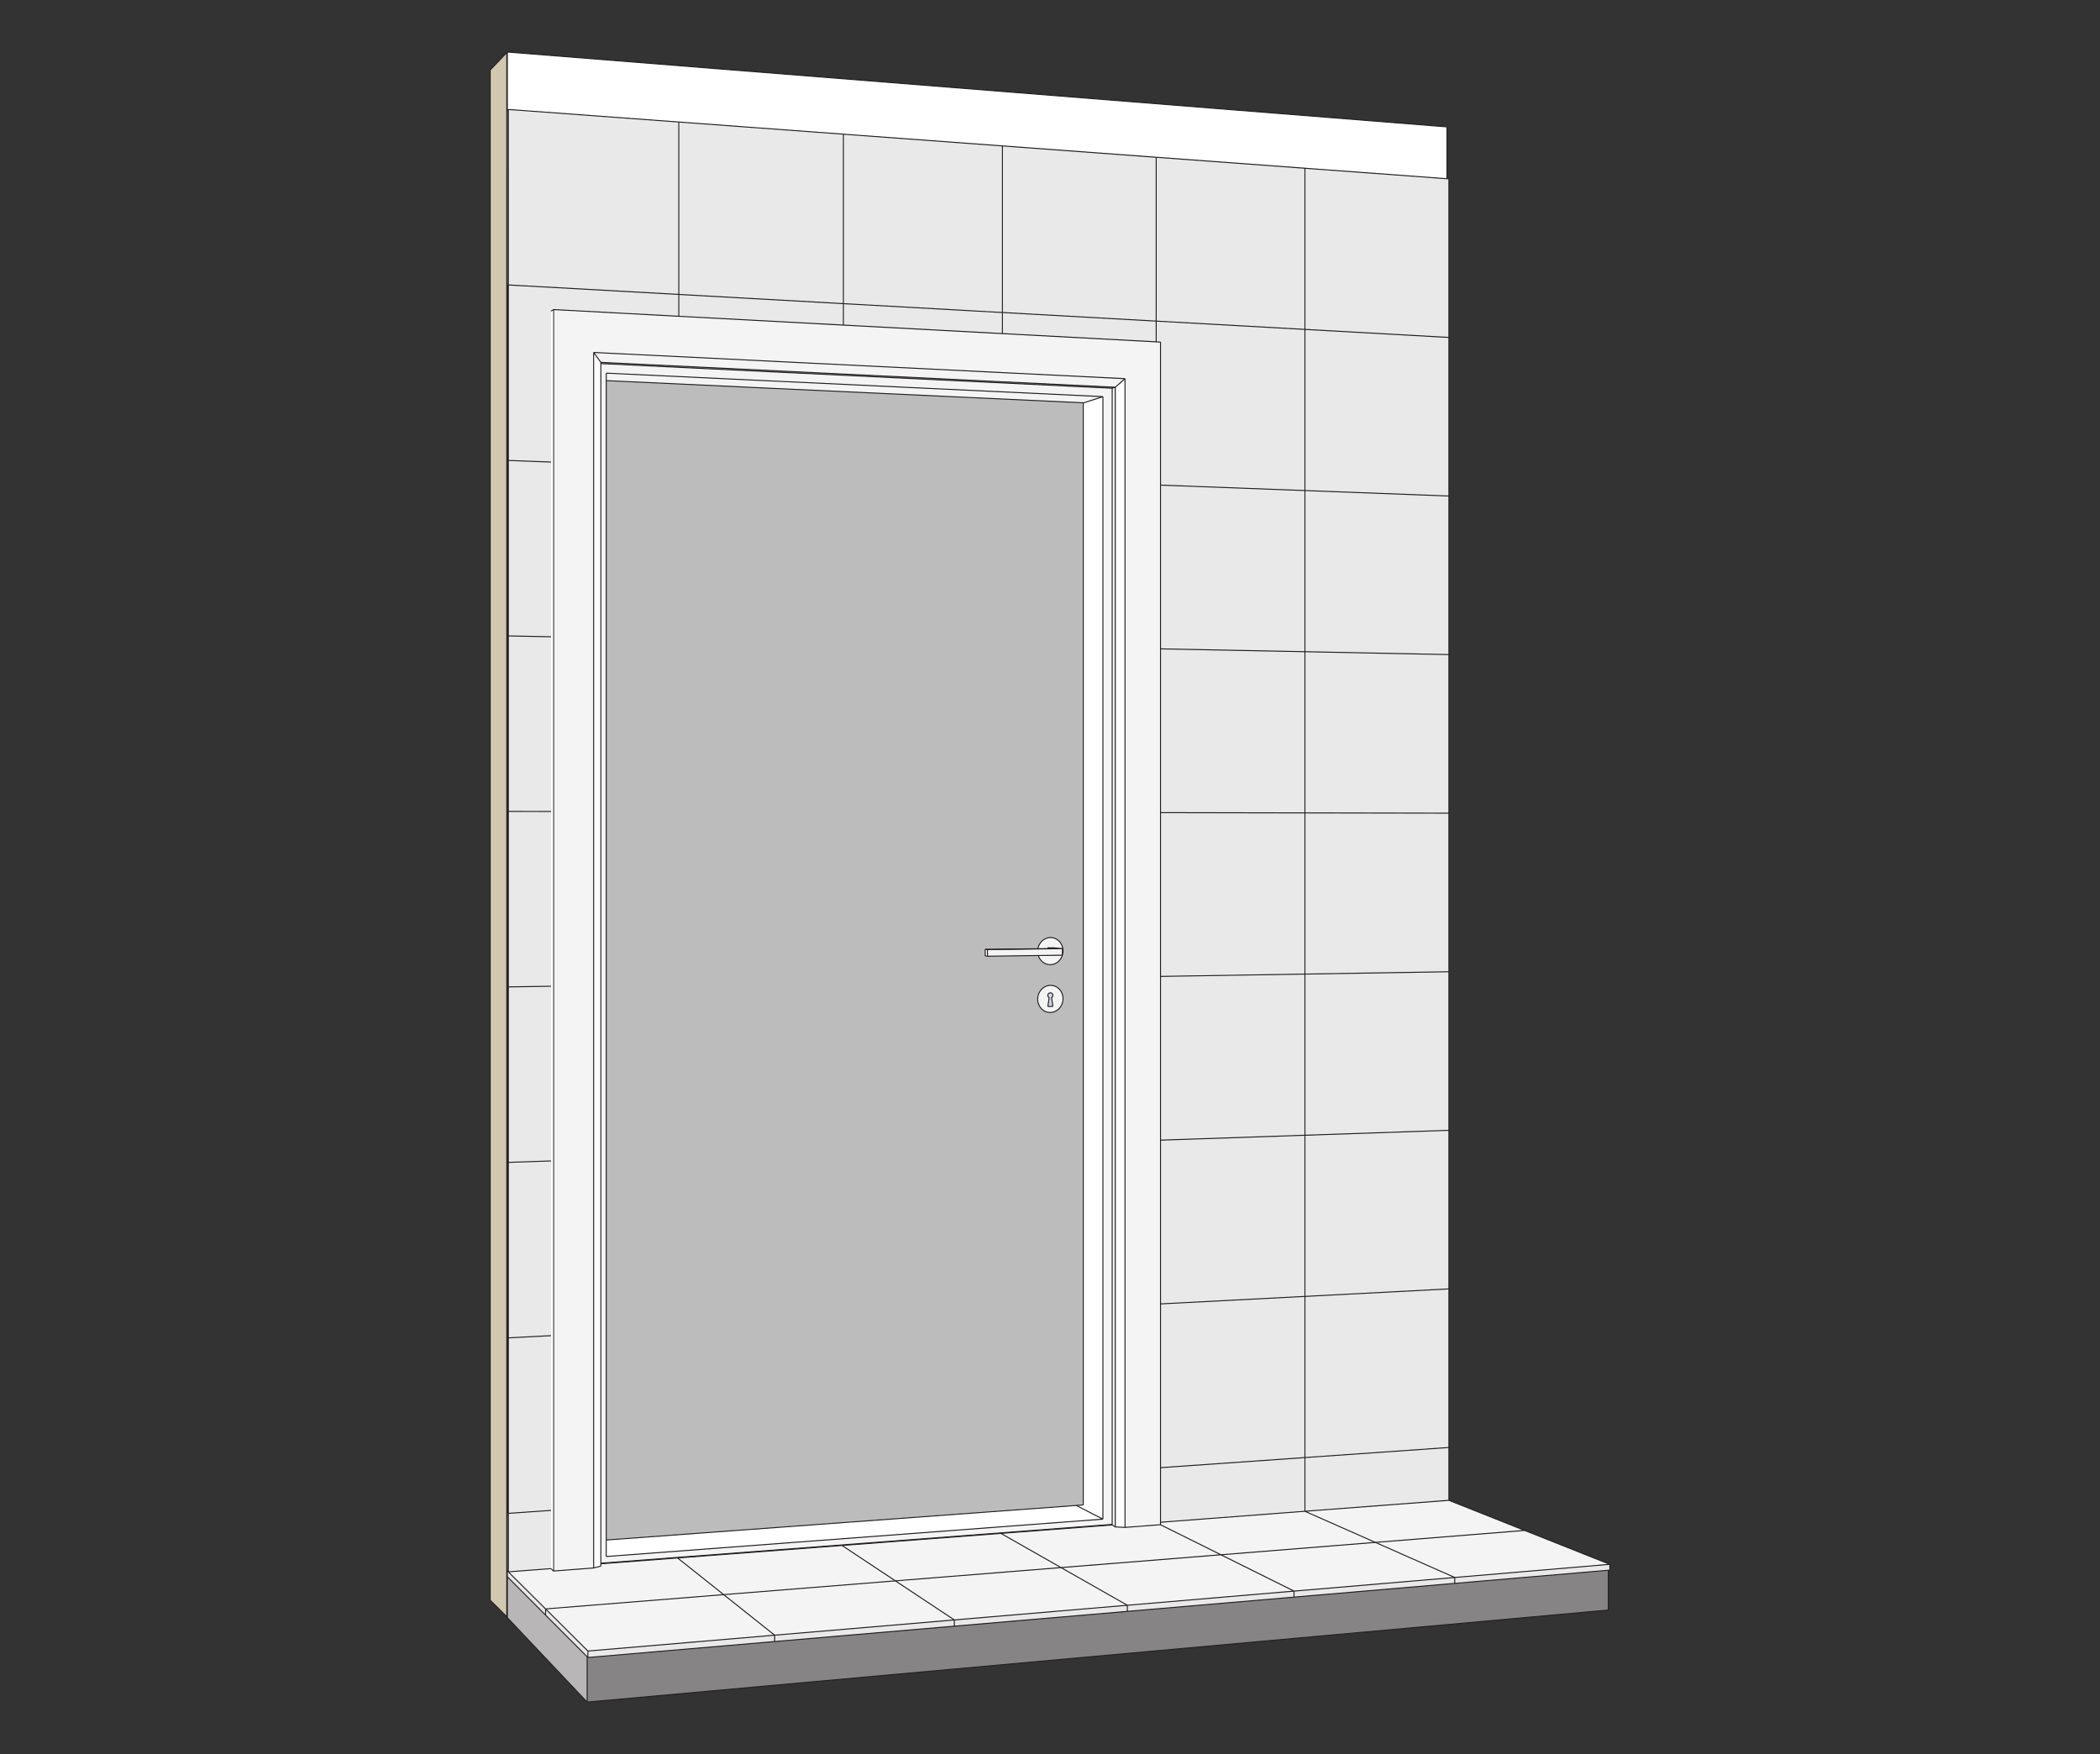 <?xml version="1.0" encoding="UTF-8"?>
<svg xmlns="http://www.w3.org/2000/svg" xmlns:xlink="http://www.w3.org/1999/xlink" width="317.48pt" height="265.18pt" viewBox="0 0 317.48 265.18" version="1.1">
<rect x="0" y="0" width="317.48" height="265.18" fill="#333333" stroke="none"/>
<g id="surface1">
<path style=" stroke:none;fill-rule:nonzero;fill:rgb(74.113%,73.643%,73.759%);fill-opacity:1;" d="M 157.539 149.484 L 157.367 149.668 L 157.219 149.875 L 157.094 150.098 L 156.996 150.336 L 156.93 150.586 L 156.891 150.84 L 156.883 151.098 L 156.902 151.355 L 156.953 151.605 L 157.031 151.848 L 157.141 152.074 L 157.273 152.285 L 157.434 152.477 L 157.613 152.645 L 157.812 152.789 L 158.027 152.902 L 158.25 152.988 L 158.484 153.039 L 158.727 153.062 L 158.965 153.051 L 159.203 153.008 L 159.434 152.93 L 159.656 152.824 L 159.863 152.695 L 160.055 152.531 L 160.227 152.348 L 160.371 152.145 L 160.496 151.922 L 160.594 151.684 L 160.66 151.434 L 160.699 151.18 L 160.711 150.922 L 160.688 150.668 L 160.637 150.418 L 160.559 150.176 L 160.449 149.949 L 160.316 149.738 L 160.16 149.547 L 159.98 149.379 L 159.781 149.234 L 159.57 149.121 L 159.344 149.035 L 159.109 148.98 L 158.871 148.961 L 158.629 148.969 L 158.391 149.012 L 158.16 149.086 L 157.938 149.191 L 157.73 149.324 Z M 160.605 143.09 L 160.512 142.852 L 160.395 142.633 L 160.246 142.426 L 160.078 142.246 L 159.891 142.086 L 159.688 141.953 L 159.469 141.855 L 159.238 141.781 L 159 141.742 L 158.762 141.734 L 158.52 141.758 L 158.285 141.812 L 158.059 141.898 L 157.844 142.016 L 157.641 142.16 L 157.461 142.332 L 157.297 142.523 L 157.16 142.738 L 157.047 142.969 L 156.965 143.211 L 156.918 143.418 L 148.949 143.523 L 148.949 144.52 L 149.285 144.555 L 156.977 144.449 L 157.078 144.715 L 157.199 144.938 L 157.344 145.141 L 157.512 145.324 L 157.703 145.48 L 157.906 145.613 L 158.129 145.715 L 158.355 145.785 L 158.594 145.824 L 158.836 145.832 L 159.074 145.809 L 159.309 145.754 L 159.535 145.664 L 159.754 145.547 L 159.953 145.402 L 160.133 145.23 L 160.297 145.035 L 160.434 144.824 L 160.543 144.598 L 160.609 144.402 L 160.684 144.102 L 160.707 143.848 L 160.703 143.59 L 160.668 143.336 Z M 91.652 57.539 L 163.77 60.891 L 163.77 227.512 L 162.719 227.586 L 91.652 232.812 L 91.652 57.539 "/>
<path style=" stroke:none;fill-rule:nonzero;fill:rgb(95.686%,95.609%,95.628%);fill-opacity:1;" d="M 163.77 60.891 L 91.652 57.539 L 91.652 56.41 L 166.738 59.961 L 163.77 60.922 L 163.77 60.891 "/>
<path style=" stroke:none;fill-rule:nonzero;fill:rgb(100%,100%,100%);fill-opacity:1;" d="M 163.77 60.922 L 166.738 59.961 L 166.738 229.656 L 162.719 227.586 L 163.77 227.512 L 163.77 60.922 "/>
<path style=" stroke:none;fill-rule:nonzero;fill:rgb(100%,100%,100%);fill-opacity:1;" d="M 162.719 227.586 L 166.738 229.656 L 91.652 235.305 L 91.652 232.812 L 162.719 227.586 "/>
<path style=" stroke:none;fill-rule:nonzero;fill:rgb(86.679%,85.637%,84.433%);fill-opacity:1;" d="M 76.613 25.609 L 76.703 25.617 L 76.703 237.391 L 76.613 237.398 L 76.613 25.609 "/>
<path style=" stroke:none;fill-rule:nonzero;fill:rgb(100%,100%,100%);fill-opacity:1;" d="M 76.703 25.617 L 76.613 25.609 L 76.703 25.527 Z M 76.703 25.617 "/>
<path style=" stroke:none;fill-rule:nonzero;fill:rgb(82.379%,77.745%,68.591%);fill-opacity:1;" d="M 74.109 241.906 L 74.109 10.574 L 76.613 7.961 L 76.613 244.398 L 74.109 241.906 "/>
<path style=" stroke:none;fill-rule:nonzero;fill:rgb(100%,100%,100%);fill-opacity:1;" d="M 76.703 7.867 L 218.746 19.184 L 218.746 27.02 L 174.797 23.773 L 127.504 20.285 L 76.852 16.547 L 76.703 16.688 L 76.703 7.867 "/>
<path style=" stroke:none;fill-rule:nonzero;fill:rgb(76.337%,76.976%,77.626%);fill-opacity:1;" d="M 76.613 7.961 L 76.703 7.867 L 76.703 25.527 L 76.613 25.609 L 76.613 7.961 "/>
<path style=" stroke:none;fill-rule:nonzero;fill:rgb(91.364%,91.206%,91.246%);fill-opacity:1;" d="M 219.047 218.82 L 219.047 226.812 L 197.281 228.465 L 197.281 220.344 L 219.047 218.82 "/>
<path style=" stroke:none;fill-rule:nonzero;fill:rgb(95.686%,95.609%,95.628%);fill-opacity:1;" d="M 197.281 228.465 L 219.047 226.812 L 230.492 231.363 L 207.93 233.168 L 197.281 228.465 "/>
<path style=" stroke:none;fill-rule:nonzero;fill:rgb(91.364%,91.206%,91.246%);fill-opacity:1;" d="M 197.281 220.344 L 197.281 228.465 L 175.449 230.125 L 175.449 221.871 L 197.281 220.344 "/>
<path style=" stroke:none;fill-rule:nonzero;fill:rgb(95.686%,95.609%,95.628%);fill-opacity:1;" d="M 175.449 230.125 L 197.281 228.465 L 207.93 233.168 L 184.582 235.039 L 175.438 230.496 L 175.449 230.125 "/>
<path style=" stroke:none;fill-rule:nonzero;fill:rgb(95.686%,95.609%,95.628%);fill-opacity:1;" d="M 175.449 230.492 L 170.078 230.906 L 170.078 57.242 L 89.75 53.281 L 89.75 237.035 L 83.691 237.496 L 83.691 46.801 L 127.504 49.145 L 174.797 51.676 L 175.449 51.715 L 175.449 230.492 "/>
<path style=" stroke:none;fill-rule:nonzero;fill:rgb(95.686%,95.609%,95.628%);fill-opacity:1;" d="M 83.691 237.496 L 89.75 237.035 L 90.836 236.758 L 90.836 236.406 L 102.441 235.523 L 109.406 241.066 L 82.48 243.227 L 76.852 237.625 L 83.305 237.133 L 83.691 237.496 "/>
<path style=" stroke:none;fill-rule:nonzero;fill:rgb(100%,100%,100%);fill-opacity:1;" d="M 90.836 236.758 L 89.75 237.035 L 89.75 53.281 L 90.836 54.777 L 90.836 236.758 "/>
<path style=" stroke:none;fill-rule:nonzero;fill:rgb(91.364%,91.206%,91.246%);fill-opacity:1;" d="M 83.691 237.496 L 83.305 237.133 L 76.852 237.625 L 76.852 228.781 L 83.305 228.328 L 83.305 47.055 L 83.691 46.801 L 83.691 237.496 "/>
<path style=" stroke:none;fill-rule:nonzero;fill:rgb(91.364%,91.206%,91.246%);fill-opacity:1;" d="M 83.305 47.055 L 83.305 69.852 L 76.852 69.605 L 76.852 43.074 L 127.504 45.902 L 127.504 49.145 L 83.691 46.801 L 83.305 47.055 "/>
<path style=" stroke:none;fill-rule:nonzero;fill:rgb(91.364%,91.206%,91.246%);fill-opacity:1;" d="M 83.305 175.504 L 83.305 201.914 L 76.852 202.25 L 76.852 175.723 L 83.305 175.504 "/>
<path style=" stroke:none;fill-rule:nonzero;fill:rgb(91.364%,91.206%,91.246%);fill-opacity:1;" d="M 83.305 149.09 L 83.305 175.504 L 76.852 175.723 L 76.852 149.195 L 83.305 149.09 "/>
<path style=" stroke:none;fill-rule:nonzero;fill:rgb(91.364%,91.206%,91.246%);fill-opacity:1;" d="M 83.305 122.676 L 83.305 149.09 L 76.852 149.195 L 76.852 122.664 L 83.305 122.676 "/>
<path style=" stroke:none;fill-rule:nonzero;fill:rgb(91.364%,91.206%,91.246%);fill-opacity:1;" d="M 83.305 96.262 L 83.305 122.676 L 76.852 122.664 L 76.852 96.137 L 83.305 96.262 "/>
<path style=" stroke:none;fill-rule:nonzero;fill:rgb(91.364%,91.206%,91.246%);fill-opacity:1;" d="M 83.305 69.852 L 83.305 96.262 L 76.852 96.137 L 76.852 69.605 L 83.305 69.852 "/>
<path style=" stroke:none;fill-rule:nonzero;fill:rgb(91.364%,91.206%,91.246%);fill-opacity:1;" d="M 83.305 201.914 L 83.305 228.328 L 76.852 228.781 L 76.852 202.25 L 83.305 201.914 "/>
<path style=" stroke:none;fill-rule:nonzero;fill:rgb(95.686%,95.609%,95.628%);fill-opacity:1;" d="M 170.078 230.906 L 175.438 230.496 L 184.582 235.039 L 160.41 236.98 L 151.316 231.812 L 168.141 230.535 L 168.609 230.832 L 170.078 230.906 "/>
<path style=" stroke:none;fill-rule:nonzero;fill:rgb(100%,100%,100%);fill-opacity:1;" d="M 170.078 230.906 L 168.609 230.832 L 168.609 58.539 L 170.078 57.242 L 170.078 230.906 "/>
<path style=" stroke:none;fill-rule:nonzero;fill:rgb(95.686%,95.609%,95.628%);fill-opacity:1;" d="M 168.609 230.832 L 168.141 230.59 L 168.141 58.691 L 168.609 58.539 L 168.609 230.832 "/>
<path style=" stroke:none;fill-rule:nonzero;fill:rgb(95.686%,95.609%,95.628%);fill-opacity:1;" d="M 90.836 54.777 L 89.75 53.281 L 170.078 57.242 L 168.609 58.539 L 90.836 54.777 "/>
<path style=" stroke:none;fill-rule:nonzero;fill:rgb(76.337%,76.976%,77.626%);fill-opacity:1;" d="M 90.836 54.777 L 168.609 58.539 L 168.141 58.691 L 90.836 54.965 L 90.836 54.777 "/>
<path style=" stroke:none;fill-rule:nonzero;fill:rgb(95.686%,95.609%,95.628%);fill-opacity:1;" d="M 166.738 59.961 L 91.652 56.41 L 91.652 235.305 L 166.738 229.656 Z M 90.836 54.965 L 168.141 58.691 L 168.141 230.449 L 90.836 236.316 L 90.836 54.965 "/>
<path style=" stroke:none;fill-rule:nonzero;fill:rgb(91.364%,91.206%,91.246%);fill-opacity:1;" d="M 76.852 228.781 L 76.852 237.625 L 76.703 237.48 L 76.703 228.648 L 76.852 228.781 "/>
<path style=" stroke:none;fill-rule:nonzero;fill:rgb(91.364%,91.206%,91.246%);fill-opacity:1;" d="M 76.852 228.781 L 76.703 228.648 L 76.703 202.152 L 76.852 202.25 L 76.852 228.781 "/>
<path style=" stroke:none;fill-rule:nonzero;fill:rgb(91.364%,91.206%,91.246%);fill-opacity:1;" d="M 76.703 237.48 L 76.852 237.625 L 82.48 243.227 L 82.48 244.152 L 76.703 238.363 L 76.703 237.48 "/>
<path style=" stroke:none;fill-rule:nonzero;fill:rgb(91.364%,91.206%,91.246%);fill-opacity:1;" d="M 197.281 220.344 L 175.449 221.871 L 175.449 197.117 L 219.047 194.848 L 219.047 218.82 L 197.281 220.344 "/>
<path style=" stroke:none;fill-rule:nonzero;fill:rgb(91.364%,91.206%,91.246%);fill-opacity:1;" d="M 219.047 170.875 L 219.047 194.848 L 175.449 197.117 L 175.449 172.363 L 219.047 170.875 "/>
<path style=" stroke:none;fill-rule:nonzero;fill:rgb(91.364%,91.206%,91.246%);fill-opacity:1;" d="M 219.047 170.875 L 175.449 172.363 L 175.449 147.605 L 219.047 146.902 L 219.047 170.875 "/>
<path style=" stroke:none;fill-rule:nonzero;fill:rgb(91.364%,91.206%,91.246%);fill-opacity:1;" d="M 76.852 202.25 L 76.703 202.152 L 76.703 175.656 L 76.852 175.723 L 76.852 202.25 "/>
<path style=" stroke:none;fill-rule:nonzero;fill:rgb(91.364%,91.206%,91.246%);fill-opacity:1;" d="M 219.047 98.957 L 219.047 122.93 L 175.449 122.848 L 175.449 98.094 L 219.047 98.957 "/>
<path style=" stroke:none;fill-rule:nonzero;fill:rgb(91.364%,91.206%,91.246%);fill-opacity:1;" d="M 219.047 98.957 L 175.449 98.094 L 175.449 73.336 L 219.047 74.984 L 219.047 98.957 "/>
<path style=" stroke:none;fill-rule:nonzero;fill:rgb(91.364%,91.206%,91.246%);fill-opacity:1;" d="M 175.449 122.848 L 219.047 122.93 L 219.047 146.902 L 175.449 147.605 L 175.449 122.848 "/>
<path style=" stroke:none;fill-rule:nonzero;fill:rgb(91.364%,91.206%,91.246%);fill-opacity:1;" d="M 219.047 74.984 L 175.449 73.336 L 175.449 51.715 L 174.797 51.676 L 174.797 48.543 L 219.047 51.012 L 219.047 74.984 "/>
<path style=" stroke:none;fill-rule:nonzero;fill:rgb(91.364%,91.206%,91.246%);fill-opacity:1;" d="M 127.504 49.145 L 127.504 45.902 L 174.797 48.543 L 174.797 51.676 L 127.504 49.145 "/>
<path style=" stroke:none;fill-rule:nonzero;fill:rgb(91.364%,91.206%,91.246%);fill-opacity:1;" d="M 174.797 48.543 L 127.504 45.902 L 127.504 20.285 L 174.797 23.773 L 174.797 48.543 "/>
<path style=" stroke:none;fill-rule:nonzero;fill:rgb(91.364%,91.206%,91.246%);fill-opacity:1;" d="M 219.047 51.012 L 174.797 48.543 L 174.797 23.773 L 218.746 27.02 L 219.047 27.039 L 219.047 51.012 "/>
<path style=" stroke:none;fill-rule:nonzero;fill:rgb(91.364%,91.206%,91.246%);fill-opacity:1;" d="M 127.504 20.285 L 127.504 45.902 L 76.852 43.074 L 76.852 16.547 L 127.504 20.285 "/>
<path style=" stroke:none;fill-rule:nonzero;fill:rgb(91.364%,91.206%,91.246%);fill-opacity:1;" d="M 76.852 16.547 L 76.852 43.074 L 76.703 43.184 L 76.703 16.688 L 76.852 16.547 "/>
<path style=" stroke:none;fill-rule:nonzero;fill:rgb(91.364%,91.206%,91.246%);fill-opacity:1;" d="M 76.703 43.184 L 76.852 43.074 L 76.852 69.605 L 76.703 69.68 L 76.703 43.184 "/>
<path style=" stroke:none;fill-rule:nonzero;fill:rgb(91.364%,91.206%,91.246%);fill-opacity:1;" d="M 76.852 175.723 L 76.703 175.656 L 76.703 149.16 L 76.852 149.195 L 76.852 175.723 "/>
<path style=" stroke:none;fill-rule:nonzero;fill:rgb(91.364%,91.206%,91.246%);fill-opacity:1;" d="M 76.852 149.195 L 76.703 149.16 L 76.703 122.668 L 76.852 122.664 L 76.852 149.195 "/>
<path style=" stroke:none;fill-rule:nonzero;fill:rgb(91.364%,91.206%,91.246%);fill-opacity:1;" d="M 76.852 122.664 L 76.703 122.668 L 76.703 96.172 L 76.852 96.137 L 76.852 122.664 "/>
<path style=" stroke:none;fill-rule:nonzero;fill:rgb(91.364%,91.206%,91.246%);fill-opacity:1;" d="M 76.852 96.137 L 76.703 96.172 L 76.703 69.68 L 76.852 69.605 L 76.852 96.137 "/>
<path style=" stroke:none;fill-rule:nonzero;fill:rgb(95.686%,95.609%,95.628%);fill-opacity:1;" d="M 207.93 233.168 L 230.492 231.363 L 243.371 236.484 L 219.93 238.473 L 207.93 233.168 "/>
<path style=" stroke:none;fill-rule:nonzero;fill:rgb(95.686%,95.609%,95.628%);fill-opacity:1;" d="M 184.582 235.039 L 207.93 233.168 L 219.93 238.473 L 195.633 240.531 L 184.582 235.039 "/>
<path style=" stroke:none;fill-rule:nonzero;fill:rgb(91.364%,91.206%,91.246%);fill-opacity:1;" d="M 195.633 240.531 L 219.93 238.473 L 219.93 239.363 L 195.633 241.441 L 195.633 240.531 "/>
<path style=" stroke:none;fill-rule:nonzero;fill:rgb(95.686%,95.609%,95.628%);fill-opacity:1;" d="M 184.582 235.039 L 195.633 240.531 L 170.43 242.672 L 160.41 236.98 L 184.582 235.039 "/>
<path style=" stroke:none;fill-rule:nonzero;fill:rgb(95.686%,95.609%,95.628%);fill-opacity:1;" d="M 160.41 236.98 L 170.43 242.672 L 144.277 244.891 L 135.367 238.984 L 160.41 236.98 "/>
<path style=" stroke:none;fill-rule:nonzero;fill:rgb(95.686%,95.609%,95.628%);fill-opacity:1;" d="M 135.367 238.984 L 144.277 244.891 L 117.109 247.195 L 109.406 241.066 L 135.367 238.984 "/>
<path style=" stroke:none;fill-rule:nonzero;fill:rgb(95.686%,95.609%,95.628%);fill-opacity:1;" d="M 135.367 238.984 L 109.406 241.066 L 102.441 235.523 L 127.301 233.637 L 135.367 238.984 "/>
<path style=" stroke:none;fill-rule:nonzero;fill:rgb(91.364%,91.206%,91.246%);fill-opacity:1;" d="M 117.109 247.195 L 144.277 244.891 L 144.277 245.832 L 117.109 248.156 L 117.109 247.195 "/>
<path style=" stroke:none;fill-rule:nonzero;fill:rgb(95.686%,95.609%,95.628%);fill-opacity:1;" d="M 109.406 241.066 L 117.109 247.195 L 88.879 249.594 L 82.48 243.227 L 109.406 241.066 "/>
<path style=" stroke:none;fill-rule:nonzero;fill:rgb(91.364%,91.206%,91.246%);fill-opacity:1;" d="M 144.277 245.832 L 144.277 244.891 L 170.43 242.672 L 170.43 243.598 L 144.277 245.832 "/>
<path style=" stroke:none;fill-rule:nonzero;fill:rgb(52.484%,51.62%,51.834%);fill-opacity:1;" d="M 117.109 248.156 L 144.277 245.832 L 170.43 243.598 L 195.633 241.441 L 219.93 239.363 L 243.148 237.379 L 243.148 243.398 L 88.766 257.312 L 88.766 250.457 L 88.879 250.57 L 117.109 248.156 "/>
<path style=" stroke:none;fill-rule:nonzero;fill:rgb(91.364%,91.206%,91.246%);fill-opacity:1;" d="M 117.109 247.195 L 117.109 248.156 L 88.879 250.57 L 88.879 249.594 L 117.109 247.195 "/>
<path style=" stroke:none;fill-rule:nonzero;fill:rgb(95.686%,95.609%,95.628%);fill-opacity:1;" d="M 160.41 236.98 L 135.367 238.984 L 127.301 233.637 L 151.316 231.812 L 160.41 236.98 "/>
<path style=" stroke:none;fill-rule:nonzero;fill:rgb(91.364%,91.206%,91.246%);fill-opacity:1;" d="M 170.43 243.598 L 170.43 242.672 L 195.633 240.531 L 195.633 241.441 L 170.43 243.598 "/>
<path style=" stroke:none;fill-rule:nonzero;fill:rgb(91.364%,91.206%,91.246%);fill-opacity:1;" d="M 219.93 239.363 L 219.93 238.473 L 243.371 236.484 L 243.371 237.359 L 243.148 237.379 L 219.93 239.363 "/>
<path style=" stroke:none;fill-rule:nonzero;fill:rgb(91.364%,91.206%,91.246%);fill-opacity:1;" d="M 82.48 243.227 L 88.879 249.594 L 88.879 250.57 L 88.766 250.457 L 82.48 244.152 L 82.48 243.227 "/>
<path style=" stroke:none;fill-rule:nonzero;fill:rgb(71.925%,71.414%,71.541%);fill-opacity:1;" d="M 76.703 238.363 L 82.48 244.152 L 88.766 250.457 L 88.766 257.312 L 76.703 244.555 L 76.703 238.363 "/>
<path style=" stroke:none;fill-rule:nonzero;fill:rgb(76.337%,76.976%,77.626%);fill-opacity:1;" d="M 158.371 143.402 L 158.371 143.293 L 159.348 143.391 Z M 158.371 143.402 "/>
<path style=" stroke:none;fill-rule:nonzero;fill:rgb(95.686%,95.609%,95.628%);fill-opacity:1;" d="M 158.371 143.293 L 158.371 143.402 L 156.918 143.418 L 156.965 143.211 L 157.047 142.969 L 157.16 142.738 L 157.297 142.523 L 157.461 142.332 L 157.641 142.16 L 157.844 142.016 L 158.059 141.898 L 158.285 141.812 L 158.52 141.758 L 158.762 141.734 L 159 141.742 L 159.238 141.781 L 159.469 141.855 L 159.688 141.953 L 159.891 142.086 L 160.078 142.246 L 160.246 142.426 L 160.395 142.633 L 160.512 142.852 L 160.605 143.09 L 160.668 143.336 L 160.703 143.59 L 160.707 143.848 L 160.684 144.102 L 160.629 144.355 L 160.617 143.41 L 159.289 143.281 L 158.371 143.293 "/>
<path style=" stroke:none;fill-rule:nonzero;fill:rgb(95.686%,95.609%,95.628%);fill-opacity:1;" d="M 160.297 145.035 L 160.133 145.23 L 159.953 145.402 L 159.754 145.547 L 159.535 145.664 L 159.309 145.754 L 159.074 145.809 L 158.836 145.832 L 158.594 145.824 L 158.355 145.785 L 158.129 145.715 L 157.906 145.613 L 157.703 145.48 L 157.512 145.324 L 157.344 145.141 L 157.199 144.938 L 157.078 144.715 L 156.988 144.48 L 160.609 144.402 L 160.543 144.598 L 160.434 144.824 L 160.297 145.035 "/>
<path style=" stroke:none;fill-rule:nonzero;fill:rgb(100%,100%,100%);fill-opacity:1;" d="M 149.285 144.555 L 148.949 144.52 L 148.949 143.523 L 149.285 143.559 L 149.285 144.555 "/>
<path style=" stroke:none;fill-rule:nonzero;fill:rgb(100%,100%,100%);fill-opacity:1;" d="M 159.348 143.391 L 158.371 143.293 L 159.289 143.281 L 160.617 143.41 L 149.285 143.559 L 148.949 143.523 L 156.918 143.418 L 158.371 143.402 L 159.348 143.391 "/>
<path style=" stroke:none;fill-rule:nonzero;fill:rgb(95.686%,95.609%,95.628%);fill-opacity:1;" d="M 149.285 143.559 L 160.617 143.41 L 160.617 144.383 L 156.977 144.449 L 149.285 144.555 L 149.285 143.559 "/>
<path style=" stroke:none;fill-rule:nonzero;fill:rgb(80.963%,83.914%,89.304%);fill-opacity:1;" d="M 159.094 150.289 L 159.125 150.375 L 159.137 150.465 L 159.121 150.555 L 159.09 150.641 L 159.008 150.742 L 159.18 152.145 L 158.414 152.156 L 158.621 150.777 L 158.523 150.676 L 158.469 150.555 L 158.461 150.465 L 158.473 150.375 L 158.508 150.289 L 158.586 150.188 L 158.699 150.121 L 158.781 150.105 L 158.867 150.109 L 158.984 150.16 L 159.074 150.254 L 159.094 150.289 "/>
<path style=" stroke:none;fill-rule:nonzero;fill:rgb(95.686%,95.609%,95.628%);fill-opacity:1;" d="M 159.113 150.332 L 159.047 150.219 L 158.945 150.137 L 158.824 150.105 L 158.738 150.109 L 158.621 150.16 L 158.527 150.254 L 158.473 150.375 L 158.461 150.465 L 158.469 150.555 L 158.5 150.641 L 158.578 150.742 L 158.414 152.156 L 159.18 152.145 L 158.973 150.77 L 159.066 150.676 L 159.121 150.555 L 159.137 150.465 L 159.125 150.375 Z M 157.367 149.668 L 157.539 149.484 L 157.73 149.324 L 157.938 149.191 L 158.16 149.086 L 158.391 149.012 L 158.629 148.969 L 158.871 148.961 L 159.109 148.98 L 159.344 149.035 L 159.57 149.121 L 159.781 149.234 L 159.98 149.379 L 160.16 149.547 L 160.316 149.738 L 160.449 149.949 L 160.559 150.176 L 160.637 150.418 L 160.688 150.668 L 160.711 150.922 L 160.699 151.18 L 160.66 151.434 L 160.594 151.684 L 160.496 151.922 L 160.371 152.145 L 160.227 152.348 L 160.055 152.531 L 159.863 152.695 L 159.656 152.824 L 159.434 152.93 L 159.203 153.008 L 158.965 153.051 L 158.727 153.062 L 158.484 153.039 L 158.25 152.988 L 158.027 152.902 L 157.812 152.789 L 157.613 152.645 L 157.434 152.477 L 157.273 152.285 L 157.141 152.074 L 157.031 151.848 L 156.953 151.605 L 156.902 151.355 L 156.883 151.098 L 156.891 150.84 L 156.93 150.586 L 156.996 150.336 L 157.094 150.098 L 157.219 149.875 L 157.367 149.668 "/>
<path style=" stroke:none;fill-rule:nonzero;fill:rgb(13.73%,12.16%,12.549%);fill-opacity:1;" d="M 109.414 241.141 L 135.371 239.059 L 135.359 238.91 L 109.402 240.992 Z M 207.957 233.102 L 197.312 228.398 L 197.254 228.535 L 207.898 233.238 Z M 219.02 226.879 L 230.465 231.43 L 230.52 231.293 L 219.074 226.742 Z M 230.484 231.285 L 207.922 233.094 L 207.934 233.246 L 230.496 231.438 Z M 159.285 143.355 L 160.609 143.484 L 160.625 143.336 L 159.297 143.207 Z M 149.023 144.52 L 149.023 143.523 L 148.871 143.523 L 148.871 144.52 Z M 148.941 143.598 L 149.281 143.633 L 149.297 143.48 L 148.957 143.445 Z M 149.211 143.559 L 149.211 144.555 L 149.363 144.555 L 149.363 143.559 Z M 158.363 143.367 L 159.34 143.465 L 159.355 143.312 L 158.379 143.219 Z M 160.617 143.336 L 149.285 143.48 L 149.289 143.633 L 160.617 143.484 Z M 149.297 144.48 L 148.957 144.445 L 148.941 144.594 L 149.281 144.629 Z M 158.414 152.23 L 159.184 152.219 L 159.18 152.07 L 158.414 152.082 Z M 159.117 148.906 L 158.875 148.887 L 158.863 149.035 L 159.102 149.055 Z M 160.375 149.688 L 160.219 149.496 L 160.102 149.594 L 160.258 149.785 Z M 160.711 150.395 L 160.629 150.152 L 160.488 150.199 L 160.566 150.441 Z M 160.777 151.184 L 160.785 150.926 L 160.633 150.922 L 160.625 151.18 Z M 160.734 151.445 L 160.773 151.191 L 160.629 151.168 L 160.59 151.422 Z M 160.664 151.703 L 160.734 151.453 L 160.59 151.414 L 160.52 151.664 Z M 159.469 153 L 159.688 152.895 L 159.621 152.758 L 159.402 152.863 Z M 159.227 153.078 L 159.457 153.004 L 159.41 152.859 L 159.18 152.934 Z M 158.48 153.113 L 158.719 153.137 L 158.73 152.984 L 158.492 152.965 Z M 158 152.973 L 158.227 153.059 L 158.277 152.914 L 158.051 152.832 Z M 157.57 152.707 L 157.77 152.848 L 157.855 152.727 L 157.656 152.586 Z M 156.805 151.102 L 156.828 151.359 L 156.977 151.348 L 156.953 151.09 Z M 156.816 150.836 L 156.805 151.094 L 156.957 151.102 L 156.965 150.84 Z M 158.367 148.941 L 158.137 149.016 L 158.184 149.16 L 158.414 149.086 Z M 156.883 151.629 L 156.961 151.871 L 157.105 151.82 L 157.023 151.578 Z M 160.023 149.316 L 159.824 149.176 L 159.738 149.297 L 159.938 149.438 Z M 156.965 151.879 L 157.074 152.105 L 157.211 152.043 L 157.102 151.812 Z M 159.695 152.891 L 159.902 152.758 L 159.82 152.629 L 159.613 152.762 Z M 158.73 153.137 L 158.969 153.125 L 158.961 152.977 L 158.723 152.984 Z M 159.91 152.75 L 160.102 152.59 L 160.004 152.477 L 159.812 152.637 Z M 157.684 149.266 L 157.492 149.426 L 157.586 149.543 L 157.777 149.383 Z M 158.617 148.895 L 158.379 148.938 L 158.406 149.086 L 158.645 149.043 Z M 160.781 150.918 L 160.762 150.66 L 160.613 150.676 L 160.633 150.93 Z M 157.152 149.84 L 157.027 150.062 L 157.16 150.133 L 157.285 149.91 Z M 160.762 150.652 L 160.711 150.402 L 160.562 150.434 L 160.613 150.684 Z M 158.488 152.168 L 158.695 150.789 L 158.547 150.766 L 158.34 152.145 Z M 159.594 149.051 L 159.371 148.965 L 159.316 149.105 L 159.543 149.191 Z M 160.566 151.949 L 160.66 151.711 L 160.523 151.656 L 160.426 151.891 Z M 157.078 152.113 L 157.211 152.324 L 157.34 152.246 L 157.203 152.035 Z M 160.285 152.391 L 160.434 152.188 L 160.312 152.102 L 160.164 152.305 Z M 159.254 152.133 L 159.047 150.758 L 158.898 150.781 L 159.105 152.156 Z M 156.926 150.316 L 156.855 150.562 L 157 150.605 L 157.07 150.355 Z M 157.777 152.855 L 157.992 152.969 L 158.062 152.836 L 157.848 152.723 Z M 159.359 148.961 L 159.125 148.906 L 159.094 149.055 L 159.328 149.109 Z M 157.898 149.129 L 157.691 149.262 L 157.77 149.387 L 157.98 149.254 Z M 159.816 149.172 L 159.605 149.055 L 159.531 149.188 L 159.746 149.301 Z M 157.219 152.336 L 157.375 152.523 L 157.492 152.43 L 157.332 152.238 Z M 157.383 152.531 L 157.562 152.699 L 157.664 152.59 L 157.484 152.422 Z M 156.828 151.367 L 156.879 151.617 L 157.027 151.59 L 156.977 151.34 Z M 160.625 150.145 L 160.52 149.914 L 160.383 149.98 L 160.488 150.211 Z M 157.023 150.07 L 156.93 150.309 L 157.066 150.363 L 157.164 150.125 Z M 160.512 149.91 L 160.379 149.695 L 160.254 149.777 L 160.387 149.988 Z M 160.211 149.492 L 160.031 149.324 L 159.93 149.434 L 160.109 149.602 Z M 160.109 152.586 L 160.281 152.398 L 160.172 152.297 L 159.996 152.484 Z M 158.129 149.02 L 157.906 149.125 L 157.973 149.258 L 158.191 149.156 Z M 158.98 153.125 L 159.219 153.078 L 159.191 152.934 L 158.953 152.977 Z M 156.855 150.574 L 156.816 150.828 L 156.965 150.852 L 157.004 150.598 Z M 158.234 153.059 L 158.469 153.113 L 158.504 152.969 L 158.27 152.914 Z M 160.438 152.18 L 160.562 151.957 L 160.43 151.883 L 160.309 152.109 Z M 157.309 149.625 L 157.156 149.828 L 157.277 149.918 L 157.43 149.715 Z M 157.484 149.434 L 157.312 149.617 L 157.422 149.719 L 157.594 149.535 Z M 160.609 144.086 L 160.555 144.34 L 160.699 144.371 L 160.758 144.117 Z M 160.477 144.562 L 160.363 144.793 L 160.5 144.855 L 160.609 144.629 Z M 159.906 145.34 L 159.707 145.484 L 159.797 145.605 L 159.996 145.461 Z M 159.715 145.48 L 159.5 145.598 L 159.574 145.73 L 159.789 145.613 Z M 159.293 145.68 L 159.059 145.734 L 159.094 145.883 L 159.328 145.824 Z M 158.379 145.715 L 158.148 145.641 L 158.105 145.785 L 158.336 145.855 Z M 157.75 145.422 L 157.562 145.266 L 157.465 145.379 L 157.652 145.539 Z M 157.406 145.098 L 157.262 144.895 L 157.137 144.98 L 157.285 145.184 Z M 157.148 144.688 L 157.055 144.449 L 156.918 144.508 L 157.008 144.742 Z M 156.988 143.434 L 157.035 143.227 L 156.891 143.195 L 156.844 143.402 Z M 157.035 143.234 L 157.117 142.992 L 156.977 142.941 L 156.891 143.188 Z M 157.879 142.082 L 158.094 141.965 L 158.023 141.836 L 157.805 141.949 Z M 158.086 141.969 L 158.312 141.883 L 158.258 141.742 L 158.031 141.828 Z M 158.527 141.832 L 158.77 141.809 L 158.754 141.656 L 158.512 141.684 Z M 158.988 141.812 L 159.227 141.855 L 159.25 141.707 L 159.016 141.668 Z M 159.645 142.02 L 159.852 142.148 L 159.934 142.023 L 159.727 141.891 Z M 160.188 142.469 L 160.332 142.676 L 160.453 142.59 L 160.309 142.383 Z M 160.531 143.105 L 160.598 143.352 L 160.742 143.316 L 160.676 143.07 Z M 157.684 142.223 L 157.887 142.078 L 157.797 141.957 L 157.598 142.102 Z M 158.758 141.809 L 159 141.816 L 159.004 141.664 L 158.762 141.656 Z M 158.301 141.887 L 158.535 141.828 L 158.504 141.684 L 158.27 141.738 Z M 157.266 144.902 L 157.145 144.68 L 157.012 144.754 L 157.133 144.973 Z M 160.023 142.297 L 160.191 142.477 L 160.305 142.375 L 160.137 142.195 Z M 159.512 145.594 L 159.281 145.684 L 159.336 145.82 L 159.562 145.734 Z M 157.355 142.574 L 157.516 142.379 L 157.402 142.281 L 157.238 142.477 Z M 159.215 141.852 L 159.445 141.926 L 159.492 141.781 L 159.262 141.711 Z M 157.949 145.547 L 157.742 145.418 L 157.66 145.543 L 157.867 145.676 Z M 160.082 145.176 L 159.902 145.348 L 160.004 145.453 L 160.184 145.285 Z M 157.512 142.387 L 157.691 142.215 L 157.59 142.105 L 157.406 142.277 Z M 160.594 143.344 L 160.629 143.598 L 160.777 143.578 L 160.742 143.324 Z M 158.84 145.758 L 158.598 145.75 L 158.594 145.898 L 158.832 145.906 Z M 159.438 141.922 L 159.656 142.023 L 159.719 141.887 L 159.5 141.785 Z M 160.629 143.59 L 160.633 143.848 L 160.781 143.844 L 160.777 143.59 Z M 157.113 143 L 157.227 142.77 L 157.09 142.703 L 156.98 142.934 Z M 160.367 144.785 L 160.23 144.996 L 160.359 145.078 L 160.496 144.863 Z M 160.633 143.84 L 160.609 144.094 L 160.758 144.109 L 160.781 143.852 Z M 158.16 145.645 L 157.938 145.543 L 157.875 145.68 L 158.094 145.781 Z M 160.539 144.375 L 160.473 144.57 L 160.613 144.621 L 160.684 144.426 Z M 158.609 145.754 L 158.371 145.711 L 158.344 145.859 L 158.582 145.898 Z M 160.328 142.668 L 160.445 142.887 L 160.578 142.816 L 160.461 142.594 Z M 159.066 145.734 L 158.828 145.758 L 158.844 145.906 L 159.082 145.883 Z M 157.223 142.777 L 157.359 142.566 L 157.234 142.484 L 157.098 142.695 Z M 157.566 145.273 L 157.398 145.09 L 157.289 145.191 L 157.457 145.371 Z M 159.844 142.145 L 160.031 142.305 L 160.129 142.188 L 159.941 142.031 Z M 160.238 144.988 L 160.074 145.184 L 160.191 145.277 L 160.352 145.086 Z M 160.441 142.879 L 160.535 143.113 L 160.676 143.062 L 160.582 142.824 Z M 76.926 69.605 L 76.926 43.074 L 76.777 43.074 L 76.777 69.605 Z M 76.629 69.68 L 76.777 69.68 L 76.777 43.184 L 76.629 43.184 Z M 83.305 69.773 L 76.852 69.531 L 76.848 69.68 L 83.301 69.926 Z M 76.738 69.746 L 76.883 69.672 L 76.816 69.539 L 76.672 69.609 Z M 76.777 96.137 L 76.926 96.137 L 76.926 69.605 L 76.777 69.605 Z M 76.629 96.172 L 76.777 96.172 L 76.777 69.68 L 76.629 69.68 Z M 83.305 96.188 L 76.852 96.059 L 76.848 96.211 L 83.301 96.34 Z M 76.723 96.246 L 76.871 96.207 L 76.832 96.062 L 76.684 96.102 Z M 76.777 122.664 L 76.926 122.664 L 76.926 96.137 L 76.777 96.137 Z M 76.629 122.668 L 76.777 122.668 L 76.777 96.172 L 76.629 96.172 Z M 83.305 122.602 L 76.852 122.59 L 76.852 122.738 L 83.305 122.75 Z M 76.707 122.742 L 76.852 122.738 L 76.848 122.59 L 76.703 122.594 Z M 76.777 149.195 L 76.926 149.195 L 76.926 122.664 L 76.777 122.664 Z M 76.629 149.16 L 76.777 149.16 L 76.777 122.668 L 76.629 122.668 Z M 83.301 149.016 L 76.848 149.117 L 76.852 149.27 L 83.305 149.164 Z M 76.688 149.234 L 76.836 149.266 L 76.867 149.121 L 76.719 149.09 Z M 76.777 175.723 L 76.926 175.723 L 76.926 149.195 L 76.777 149.195 Z M 76.629 175.656 L 76.777 175.656 L 76.777 149.16 L 76.629 149.16 Z M 83.301 175.43 L 76.848 175.648 L 76.852 175.797 L 83.305 175.578 Z M 76.672 175.727 L 76.82 175.789 L 76.883 175.652 L 76.734 175.59 Z M 76.777 202.25 L 76.926 202.25 L 76.926 175.723 L 76.777 175.723 Z M 76.629 202.152 L 76.777 202.152 L 76.777 175.656 L 76.629 175.656 Z M 219.121 27.039 L 218.973 27.039 L 218.973 51.012 L 219.121 51.012 Z M 76.848 43.152 L 127.5 45.977 L 127.508 45.828 L 76.855 43 Z M 127.508 20.211 L 76.855 16.473 L 76.844 16.621 L 127.496 20.359 Z M 76.758 16.742 L 76.902 16.602 L 76.797 16.492 L 76.652 16.637 Z M 76.777 16.547 L 76.777 43.074 L 76.926 43.074 L 76.926 16.547 Z M 76.746 43.242 L 76.895 43.137 L 76.805 43.016 L 76.66 43.121 Z M 174.871 48.543 L 174.871 23.773 L 174.719 23.773 L 174.719 48.543 Z M 174.801 23.699 L 127.508 20.211 L 127.496 20.359 L 174.789 23.852 Z M 127.43 20.285 L 127.43 45.902 L 127.578 45.902 L 127.578 20.285 Z M 219.121 122.93 L 218.973 122.93 L 218.973 146.902 L 219.121 146.902 Z M 219.121 194.848 L 218.973 194.848 L 218.973 218.82 L 219.121 218.82 Z M 219.121 146.902 L 218.973 146.902 L 218.973 170.875 L 219.121 170.875 Z M 219.047 146.828 L 175.445 147.531 L 175.449 147.68 L 219.047 146.977 Z M 219.121 74.984 L 219.121 51.012 L 218.973 51.012 L 218.973 74.984 Z M 219.051 50.938 L 174.801 48.469 L 174.789 48.617 L 219.043 51.09 Z M 174.871 51.676 L 174.871 48.543 L 174.719 48.543 L 174.719 51.676 Z M 174.801 48.469 L 127.508 45.828 L 127.5 45.977 L 174.789 48.617 Z M 127.43 45.902 L 127.43 49.145 L 127.578 49.145 L 127.578 45.902 Z M 219.121 74.984 L 218.973 74.984 L 218.973 98.957 L 219.121 98.957 Z M 219.051 74.91 L 175.449 73.262 L 175.445 73.41 L 219.043 75.059 Z M 175.449 122.926 L 219.047 123.004 L 219.047 122.855 L 175.449 122.773 Z M 219.121 98.957 L 218.973 98.957 L 218.973 122.93 L 219.121 122.93 Z M 219.051 98.883 L 175.449 98.016 L 175.445 98.168 L 219.047 99.031 Z M 83.301 201.84 L 76.848 202.176 L 76.855 202.328 L 83.309 201.992 Z M 76.66 202.215 L 76.809 202.312 L 76.895 202.191 L 76.746 202.09 Z M 76.777 202.25 L 76.777 228.781 L 76.926 228.781 L 76.926 202.25 Z M 76.629 228.648 L 76.777 228.648 L 76.777 202.152 L 76.629 202.152 Z M 175.453 197.191 L 219.051 194.922 L 219.043 194.773 L 175.445 197.043 Z M 219.121 194.848 L 219.121 170.875 L 218.973 170.875 L 218.973 194.848 Z M 219.047 170.801 L 175.445 172.285 L 175.449 172.438 L 219.051 170.949 Z M 197.289 220.418 L 219.051 218.895 L 219.043 218.746 L 197.277 220.27 Z M 218.973 226.812 L 219.121 226.812 L 219.121 218.82 L 218.973 218.82 Z M 175.453 221.949 L 197.289 220.418 L 197.277 220.27 L 175.441 221.797 Z M 197.207 220.344 L 197.207 228.465 L 197.355 228.465 L 197.355 220.344 Z M 76.855 228.855 L 83.309 228.406 L 83.297 228.258 L 76.844 228.707 Z M 76.777 228.781 L 76.777 237.625 L 76.926 237.625 L 76.926 228.781 Z M 76.902 237.57 L 76.758 237.426 L 76.652 237.531 L 76.797 237.68 Z M 76.652 228.703 L 76.801 228.836 L 76.902 228.727 L 76.754 228.594 Z M 170.031 57.188 L 168.562 58.48 L 168.66 58.594 L 170.129 57.301 Z M 89.746 53.355 L 170.074 57.32 L 170.082 57.168 L 89.754 53.207 Z M 168.586 58.469 L 168.117 58.617 L 168.164 58.762 L 168.633 58.609 Z M 90.832 54.852 L 168.605 58.613 L 168.613 58.465 L 90.84 54.703 Z M 168.535 230.832 L 168.688 230.832 L 168.688 58.539 L 168.535 58.539 Z M 170.004 230.906 L 170.152 230.906 L 170.152 57.242 L 170.004 57.242 Z M 83.617 237.496 L 83.766 237.496 L 83.766 46.801 L 83.617 46.801 Z M 89.824 53.281 L 89.676 53.281 L 89.676 237.035 L 89.824 237.035 Z M 90.832 55.039 L 168.137 58.766 L 168.145 58.617 L 90.84 54.891 Z M 89.691 53.324 L 90.777 54.824 L 90.898 54.734 L 89.812 53.238 Z M 83.344 47.117 L 83.73 46.863 L 83.648 46.738 L 83.262 46.992 Z M 76.664 25.664 L 76.754 25.586 L 76.652 25.473 L 76.562 25.555 Z M 76.688 7.961 L 76.539 7.961 L 76.539 25.609 L 76.688 25.609 Z M 76.668 8.012 L 76.758 7.918 L 76.648 7.812 L 76.559 7.91 Z M 218.672 19.184 L 218.672 27.02 L 218.82 27.02 L 218.82 19.184 Z M 76.699 7.941 L 218.742 19.258 L 218.754 19.109 L 76.711 7.789 Z M 76.559 7.91 L 74.055 10.52 L 74.164 10.625 L 76.668 8.012 Z M 76.699 237.316 L 76.605 237.32 L 76.617 237.473 L 76.711 237.465 Z M 76.664 244.344 L 74.16 241.855 L 74.055 241.961 L 76.559 244.449 Z M 74.035 241.906 L 74.184 241.906 L 74.184 10.574 L 74.035 10.574 Z M 166.734 229.578 L 91.645 235.227 L 91.656 235.379 L 166.746 229.73 Z M 166.664 59.961 L 166.664 229.656 L 166.816 229.656 L 166.816 59.961 Z M 166.773 229.586 L 162.754 227.52 L 162.688 227.652 L 166.707 229.723 Z M 91.648 56.484 L 166.738 60.035 L 166.742 59.883 L 91.656 56.336 Z M 166.719 59.887 L 163.746 60.848 L 163.793 60.992 L 166.766 60.031 Z M 168.137 230.375 L 90.832 236.242 L 90.844 236.391 L 168.148 230.523 Z M 197.289 228.539 L 219.055 226.887 L 219.039 226.734 L 197.277 228.391 Z M 175.453 230.199 L 197.289 228.539 L 197.277 228.391 L 175.441 230.051 Z M 76.855 237.699 L 83.309 237.207 L 83.297 237.059 L 76.844 237.551 Z M 76.609 25.684 L 76.699 25.691 L 76.707 25.539 L 76.617 25.535 Z M 91.648 57.613 L 163.766 60.965 L 163.773 60.816 L 91.656 57.465 Z M 91.648 57.613 "/>
<path style=" stroke:none;fill-rule:nonzero;fill:rgb(13.73%,12.16%,12.549%);fill-opacity:1;" d="M 151.473 50.434 L 151.621 50.434 L 151.621 47.246 L 151.473 47.246 Z M 102.547 47.812 L 102.695 47.812 L 102.695 44.516 L 102.547 44.516 Z M 151.621 22.059 L 151.473 22.059 L 151.473 25.148 L 151.621 25.148 Z M 197.207 220.344 L 197.355 220.344 L 197.355 98.527 L 197.207 98.527 Z M 197.355 28.422 L 197.207 28.422 L 197.207 49.797 L 197.355 49.797 Z M 102.695 18.449 L 102.547 18.449 L 102.547 21.645 L 102.695 21.645 Z M 151.621 25.148 L 151.473 25.148 L 151.473 47.246 L 151.621 47.246 Z M 197.355 25.434 L 197.207 25.434 L 197.207 28.422 L 197.355 28.422 Z M 102.695 21.645 L 102.547 21.645 L 102.547 44.516 L 102.695 44.516 Z M 197.355 49.797 L 197.207 49.797 L 197.207 98.527 L 197.355 98.527 Z M 158.633 149.047 L 158.871 149.035 L 158.867 148.883 L 158.625 148.895 Z M 158.371 143.367 L 159.293 143.355 L 159.289 143.207 L 158.367 143.219 Z M 175.523 122.848 L 175.371 122.848 L 175.371 147.605 L 175.523 147.605 Z M 175.523 147.605 L 175.371 147.605 L 175.371 172.363 L 175.523 172.363 Z M 175.523 98.094 L 175.371 98.094 L 175.371 122.848 L 175.523 122.848 Z M 175.523 172.363 L 175.371 172.363 L 175.371 197.117 L 175.523 197.117 Z M 175.523 197.117 L 175.371 197.117 L 175.371 221.871 L 175.523 221.871 Z M 175.523 221.871 L 175.371 221.871 L 175.371 230.125 L 175.523 230.125 Z M 156.914 143.344 L 148.945 143.445 L 148.949 143.598 L 156.918 143.492 Z M 158.367 143.328 L 156.914 143.344 L 156.918 143.492 L 158.371 143.477 Z M 160.609 144.324 L 156.977 144.375 L 156.98 144.523 L 160.613 144.477 Z M 76.629 25.527 L 76.629 25.617 L 76.777 25.617 L 76.777 25.527 Z M 175.523 51.715 L 175.371 51.715 L 175.371 73.336 L 175.523 73.336 Z M 175.523 73.336 L 175.371 73.336 L 175.371 98.094 L 175.523 98.094 Z M 168.066 230.449 L 168.066 230.574 L 168.57 230.895 L 168.586 230.906 L 170.078 230.98 L 175.523 230.562 L 175.523 230.125 L 175.375 230.125 L 175.371 230.426 L 170.078 230.828 L 168.633 230.758 L 168.215 230.492 L 168.215 230.449 Z M 174.801 51.602 L 127.508 49.07 L 127.5 49.223 L 174.789 51.754 Z M 175.453 51.637 L 174.801 51.602 L 174.789 51.754 L 175.445 51.789 Z M 90.91 54.777 L 90.762 54.777 L 90.762 54.965 L 90.91 54.965 Z M 90.91 54.965 L 90.762 54.965 L 90.762 236.316 L 90.91 236.316 Z M 90.91 236.316 L 90.762 236.316 L 90.762 236.406 L 90.91 236.406 Z M 90.91 236.406 L 90.762 236.406 L 90.762 236.758 L 90.91 236.758 Z M 91.727 57.539 L 91.578 57.539 L 91.578 232.812 L 91.727 232.812 Z M 91.727 232.812 L 91.578 232.812 L 91.578 235.305 L 91.727 235.305 Z M 82.531 243.172 L 76.902 237.57 L 76.797 237.68 L 82.426 243.277 Z M 243.141 237.305 L 219.922 239.289 L 219.934 239.438 L 243.152 237.453 Z M 243.363 237.285 L 243.141 237.305 L 243.152 237.453 L 243.379 237.434 Z M 88.82 250.406 L 82.531 244.102 L 82.426 244.207 L 88.715 250.512 Z M 88.93 250.516 L 88.82 250.406 L 88.715 250.512 L 88.824 250.625 Z M 160.543 143.41 L 160.543 144.383 L 160.691 144.383 L 160.691 143.41 Z M 159.344 143.312 L 158.367 143.328 L 158.371 143.477 L 159.348 143.465 Z M 156.977 144.375 L 149.285 144.48 L 149.289 144.629 L 156.98 144.523 Z M 218.754 26.945 L 174.801 23.699 L 174.789 23.852 L 218.742 27.094 Z M 219.051 26.965 L 218.754 26.945 L 218.742 27.094 L 219.043 27.113 Z M 76.629 43.184 L 76.777 43.184 L 76.777 25.617 L 76.629 25.617 Z M 76.777 228.648 L 76.629 228.648 L 76.629 237.391 L 76.777 237.391 Z M 76.777 237.391 L 76.629 237.391 L 76.629 237.48 L 76.777 237.48 Z M 127.508 49.07 L 83.695 46.727 L 83.688 46.875 L 127.5 49.223 Z M 168.066 58.691 L 168.066 230.449 L 168.215 230.449 L 168.215 58.691 Z M 76.777 7.867 L 76.629 7.867 L 76.629 16.688 L 76.777 16.688 Z M 76.777 16.688 L 76.629 16.688 L 76.629 25.527 L 76.777 25.527 Z M 163.844 60.922 L 163.695 60.922 L 163.695 227.512 L 163.844 227.512 Z M 162.727 227.66 L 163.773 227.586 L 163.766 227.434 L 162.715 227.512 Z M 91.656 232.887 L 162.727 227.66 L 162.715 227.512 L 91.645 232.738 Z M 76.539 244.398 L 76.688 244.398 L 76.688 25.609 L 76.539 25.609 Z M 91.727 56.41 L 91.578 56.41 L 91.578 57.539 L 91.727 57.539 Z M 243.223 237.379 L 243.07 237.379 L 243.07 243.398 L 243.223 243.398 Z M 88.773 257.387 L 243.152 243.473 L 243.141 243.324 L 88.762 257.238 Z M 88.82 257.262 L 76.758 244.5 L 76.648 244.605 L 88.715 257.363 Z M 76.629 244.555 L 76.777 244.555 L 76.777 238.363 L 76.629 238.363 Z M 88.691 257.312 L 88.844 257.312 L 88.844 250.457 L 88.691 250.457 Z M 82.531 244.102 L 76.758 238.309 L 76.652 238.414 L 82.426 244.207 Z M 76.777 238.363 L 76.777 237.48 L 76.629 237.48 L 76.629 238.363 Z M 90.844 236.48 L 102.449 235.598 L 102.438 235.449 L 90.832 236.332 Z M 175.402 230.562 L 184.547 235.109 L 184.613 234.973 L 175.469 230.43 Z M 151.32 231.887 L 168.148 230.609 L 168.137 230.461 L 151.312 231.738 Z M 151.281 231.875 L 160.371 237.043 L 160.445 236.914 L 151.355 231.746 Z M 127.305 233.711 L 151.32 231.887 L 151.312 231.738 L 127.293 233.562 Z M 109.453 241.008 L 102.488 235.465 L 102.395 235.582 L 109.359 241.125 Z M 127.258 233.699 L 135.324 239.047 L 135.41 238.922 L 127.34 233.574 Z M 102.449 235.598 L 127.305 233.711 L 127.293 233.562 L 102.438 235.449 Z M 243.445 236.484 L 243.297 236.484 L 243.297 237.359 L 243.445 237.359 Z M 230.465 231.43 L 243.344 236.555 L 243.398 236.414 L 230.52 231.293 Z M 243.363 236.41 L 219.922 238.398 L 219.934 238.547 L 243.379 236.559 Z M 82.555 243.227 L 82.406 243.227 L 82.406 244.152 L 82.555 244.152 Z M 88.953 249.594 L 88.805 249.594 L 88.805 250.57 L 88.953 250.57 Z M 117.105 248.082 L 88.871 250.496 L 88.887 250.645 L 117.117 248.23 Z M 88.93 249.539 L 82.531 243.172 L 82.426 243.277 L 88.824 249.645 Z M 117.105 247.121 L 88.871 249.516 L 88.887 249.668 L 117.117 247.27 Z M 82.484 243.301 L 109.414 241.141 L 109.402 240.992 L 82.473 243.152 Z M 195.625 241.367 L 170.422 243.523 L 170.438 243.672 L 195.637 241.516 Z M 195.625 240.457 L 170.426 242.598 L 170.438 242.746 L 195.637 240.609 Z M 160.414 237.055 L 184.59 235.117 L 184.574 234.965 L 160.402 236.902 Z M 195.707 241.441 L 195.707 240.531 L 195.555 240.531 L 195.555 241.441 Z M 219.922 239.289 L 195.625 241.367 L 195.637 241.516 L 219.934 239.438 Z M 220.004 239.363 L 220.004 238.473 L 219.852 238.473 L 219.852 239.363 Z M 195.664 240.465 L 184.613 234.973 L 184.547 235.109 L 195.598 240.602 Z M 207.898 233.238 L 219.898 238.539 L 219.957 238.402 L 207.957 233.102 Z M 219.922 238.398 L 195.625 240.457 L 195.637 240.609 L 219.934 238.547 Z M 184.59 235.117 L 207.934 233.246 L 207.922 233.094 L 184.574 234.965 Z M 170.422 243.523 L 144.27 245.758 L 144.281 245.91 L 170.438 243.672 Z M 170.504 243.598 L 170.504 242.672 L 170.355 242.672 L 170.355 243.598 Z M 160.371 237.043 L 170.395 242.738 L 170.469 242.609 L 160.445 236.914 Z M 170.426 242.598 L 144.27 244.816 L 144.281 244.969 L 170.438 242.746 Z M 135.371 239.059 L 160.414 237.055 L 160.402 236.902 L 135.359 238.91 Z M 117.188 248.156 L 117.188 247.195 L 117.035 247.195 L 117.035 248.156 Z M 144.27 245.758 L 117.105 248.082 L 117.117 248.23 L 144.281 245.91 Z M 144.352 245.832 L 144.352 244.891 L 144.199 244.891 L 144.199 245.832 Z M 117.156 247.137 L 109.453 241.008 L 109.359 241.125 L 117.062 247.254 Z M 135.324 239.047 L 144.234 244.953 L 144.316 244.828 L 135.41 238.922 Z M 144.27 244.816 L 117.105 247.121 L 117.117 247.27 L 144.281 244.969 Z M 144.27 244.816 "/>
<path style=" stroke:none;fill-rule:nonzero;fill:rgb(13.73%,12.16%,12.549%);fill-opacity:1;" d="M 158.617 150.73 C 158.535 150.672 158.48 150.578 158.48 150.473 C 158.48 150.297 158.621 150.156 158.797 150.156 C 158.969 150.156 159.109 150.297 159.109 150.473 C 159.109 150.59 159.043 150.691 158.945 150.746 L 159.016 150.879 C 159.16 150.801 159.258 150.648 159.258 150.473 C 159.258 150.215 159.051 150.008 158.797 150.008 C 158.539 150.008 158.332 150.215 158.332 150.473 C 158.332 150.629 158.41 150.77 158.531 150.852 L 158.617 150.73 "/>
<path style=" stroke:none;fill-rule:nonzero;fill:rgb(13.73%,12.16%,12.549%);fill-opacity:1;" d="M 83.254 237.188 L 83.641 237.551 L 83.664 237.574 L 89.762 237.109 L 90.855 236.828 L 90.82 236.684 L 89.738 236.961 L 83.719 237.418 L 83.355 237.078 L 83.254 237.188 "/>
<path style=" stroke:none;fill-rule:nonzero;fill:rgb(100%,100%,100%);fill-opacity:1;" d="M 83.602 46.957 L 83.305 47.125 L 83.305 237.055 L 83.602 237.277 L 83.602 46.957 "/>
</g>
</svg>
